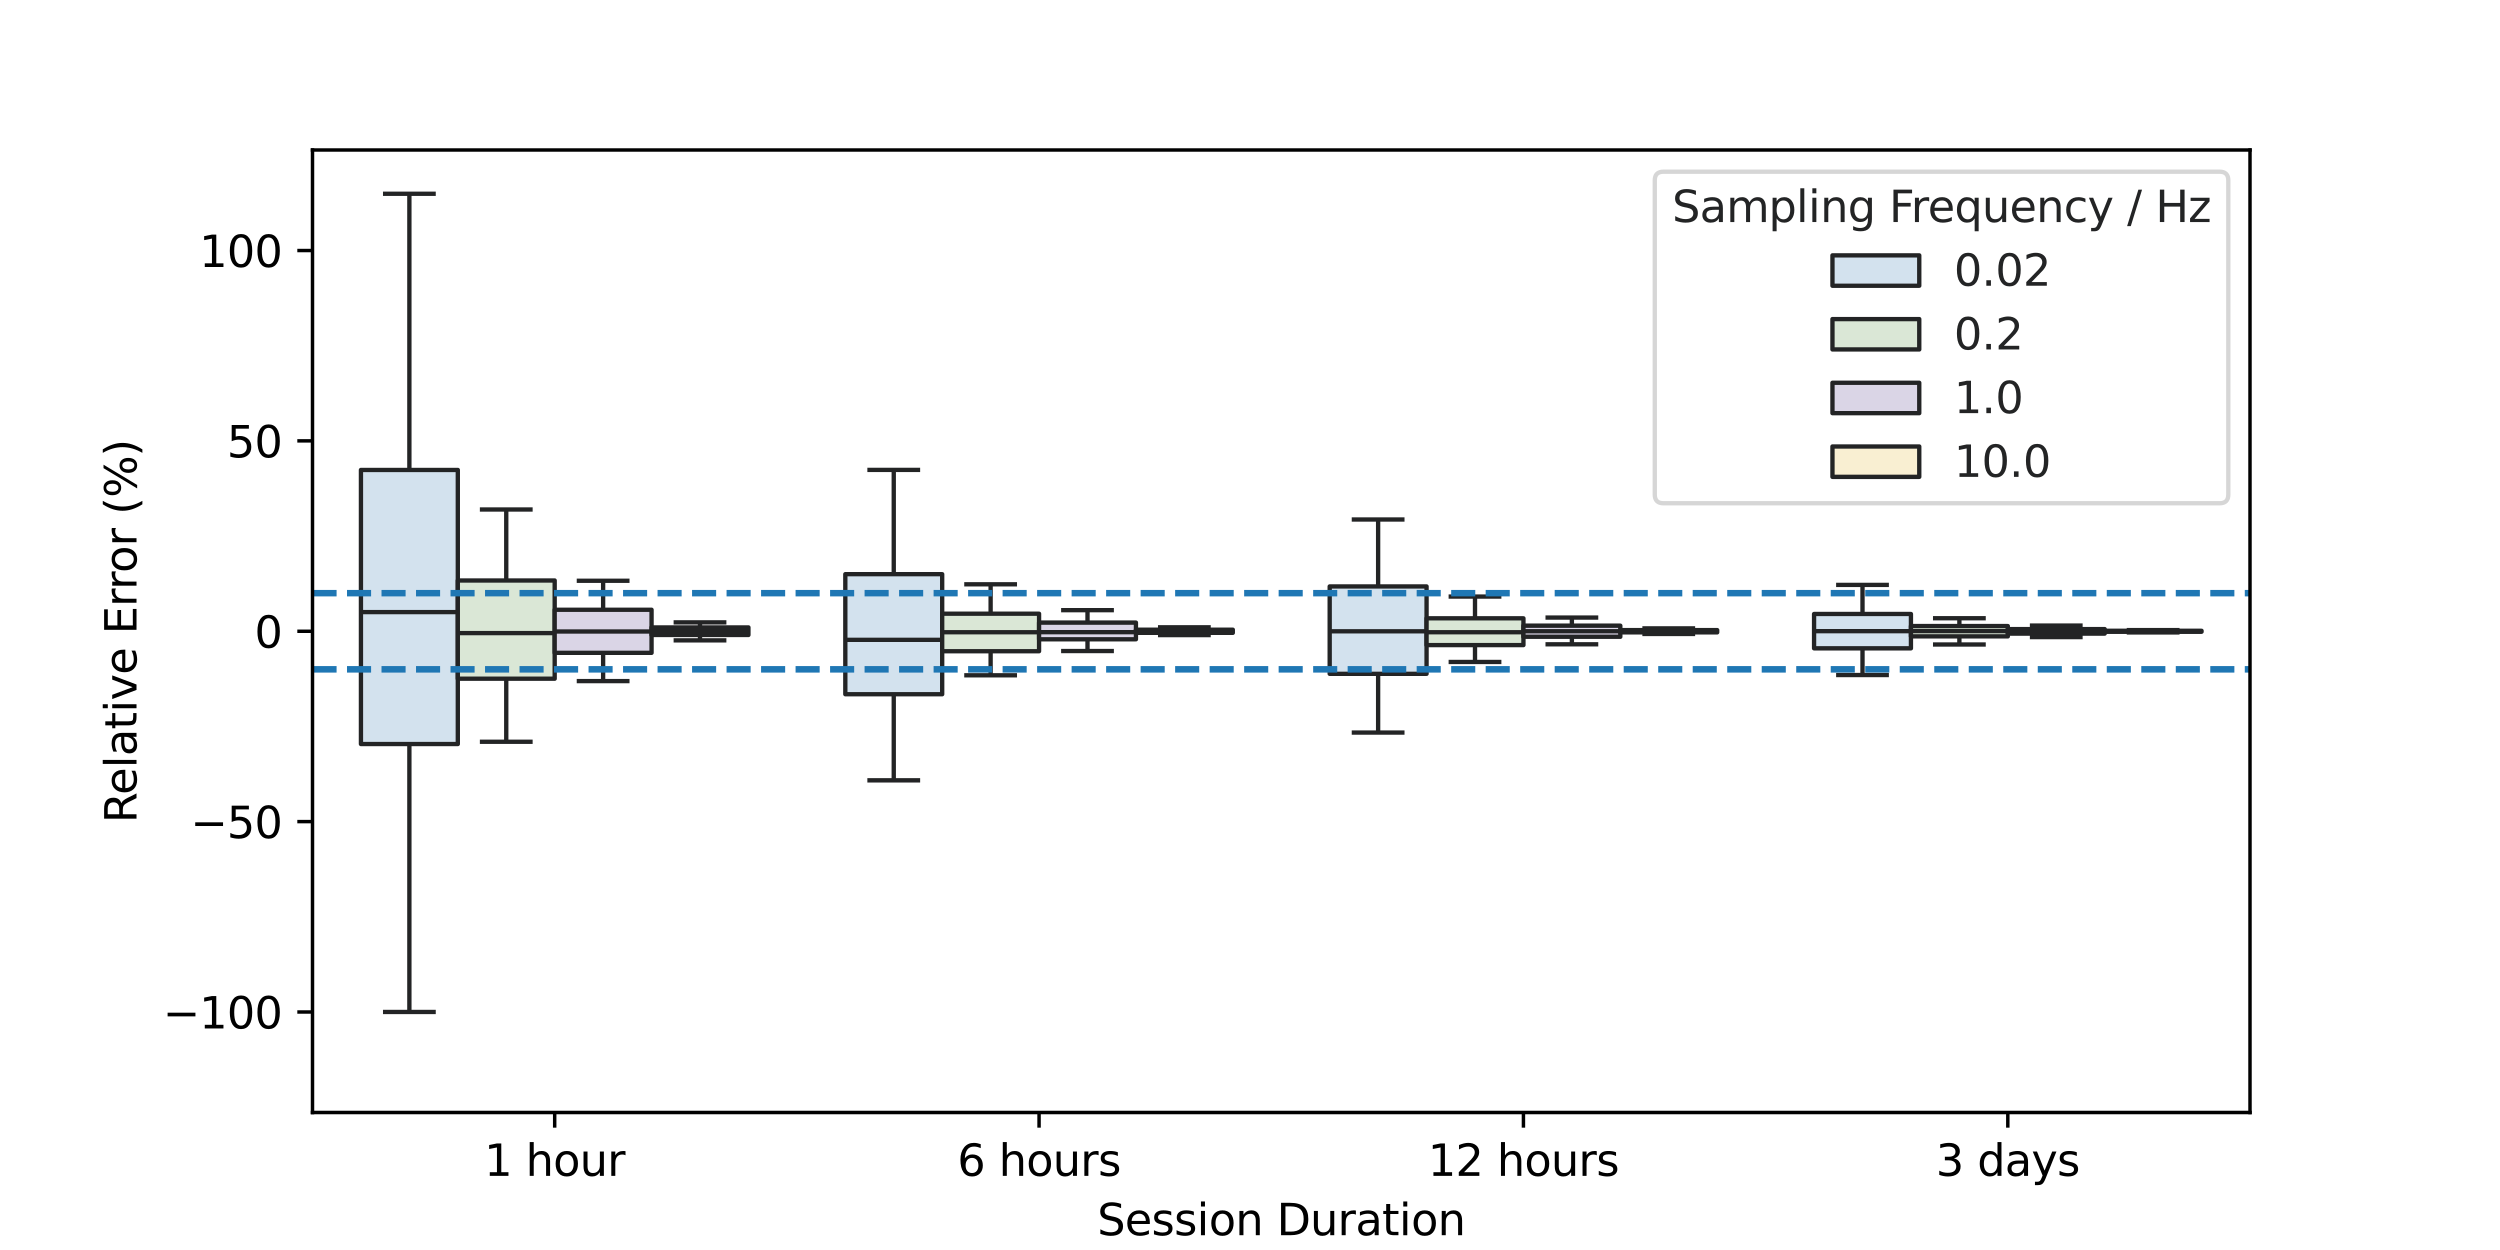 <?xml version="1.0" encoding="utf-8" standalone="no"?>
<!DOCTYPE svg PUBLIC "-//W3C//DTD SVG 1.1//EN"
  "http://www.w3.org/Graphics/SVG/1.1/DTD/svg11.dtd">
<svg xmlns:xlink="http://www.w3.org/1999/xlink" width="576pt" height="288pt" viewBox="0 0 576 288" xmlns="http://www.w3.org/2000/svg" version="1.1">
 <defs>
  <style type="text/css">*{stroke-linejoin: round; stroke-linecap: butt}</style>
 </defs>
 <g id="figure_1">
  <g id="patch_1">
   <path d="M 0 288 
L 576 288 
L 576 0 
L 0 0 
z
" style="fill: #ffffff"/>
  </g>
  <g id="axes_1">
   <g id="patch_2">
    <path d="M 72 256.32 
L 518.4 256.32 
L 518.4 34.56 
L 72 34.56 
z
" style="fill: #ffffff"/>
   </g>
   <g id="patch_3">
    <path d="M 127.8 145.44 
L 127.8 145.44 
L 127.8 145.44 
L 127.8 145.44 
z
" clip-path="url(#pde54a9bafa)" style="fill: #d3e2ee; stroke: #232425; stroke-linejoin: miter"/>
   </g>
   <g id="patch_4">
    <path d="M 127.8 145.44 
L 127.8 145.44 
L 127.8 145.44 
L 127.8 145.44 
z
" clip-path="url(#pde54a9bafa)" style="fill: #dae7d6; stroke: #232425; stroke-linejoin: miter"/>
   </g>
   <g id="patch_5">
    <path d="M 127.8 145.44 
L 127.8 145.44 
L 127.8 145.44 
L 127.8 145.44 
z
" clip-path="url(#pde54a9bafa)" style="fill: #dad5e6; stroke: #232425; stroke-linejoin: miter"/>
   </g>
   <g id="patch_6">
    <path d="M 127.8 145.44 
L 127.8 145.44 
L 127.8 145.44 
L 127.8 145.44 
z
" clip-path="url(#pde54a9bafa)" style="fill: #f9efd2; stroke: #232425; stroke-linejoin: miter"/>
   </g>
   <g id="matplotlib.axis_1">
    <g id="xtick_1">
     <g id="line2d_1">
      <defs>
       <path id="mfe7c165498" d="M 0 0 
L 0 3.5 
" style="stroke: #000000; stroke-width: 0.8"/>
      </defs>
      <g>
       <use xlink:href="#mfe7c165498" x="127.8" y="256.32" style="stroke: #000000; stroke-width: 0.8"/>
      </g>
     </g>
     <g id="text_1">
      <!-- 1 hour -->
      <g transform="translate(111.577 270.918) scale(0.1 -0.1)">
       <defs>
        <path id="DejaVuSans-31" d="M 794 531 
L 1825 531 
L 1825 4091 
L 703 3866 
L 703 4441 
L 1819 4666 
L 2450 4666 
L 2450 531 
L 3481 531 
L 3481 0 
L 794 0 
L 794 531 
z
" transform="scale(0.016)"/>
        <path id="DejaVuSans-20" transform="scale(0.016)"/>
        <path id="DejaVuSans-68" d="M 3513 2113 
L 3513 0 
L 2938 0 
L 2938 2094 
Q 2938 2591 2744 2837 
Q 2550 3084 2163 3084 
Q 1697 3084 1428 2787 
Q 1159 2491 1159 1978 
L 1159 0 
L 581 0 
L 581 4863 
L 1159 4863 
L 1159 2956 
Q 1366 3272 1645 3428 
Q 1925 3584 2291 3584 
Q 2894 3584 3203 3211 
Q 3513 2838 3513 2113 
z
" transform="scale(0.016)"/>
        <path id="DejaVuSans-6f" d="M 1959 3097 
Q 1497 3097 1228 2736 
Q 959 2375 959 1747 
Q 959 1119 1226 758 
Q 1494 397 1959 397 
Q 2419 397 2687 759 
Q 2956 1122 2956 1747 
Q 2956 2369 2687 2733 
Q 2419 3097 1959 3097 
z
M 1959 3584 
Q 2709 3584 3137 3096 
Q 3566 2609 3566 1747 
Q 3566 888 3137 398 
Q 2709 -91 1959 -91 
Q 1206 -91 779 398 
Q 353 888 353 1747 
Q 353 2609 779 3096 
Q 1206 3584 1959 3584 
z
" transform="scale(0.016)"/>
        <path id="DejaVuSans-75" d="M 544 1381 
L 544 3500 
L 1119 3500 
L 1119 1403 
Q 1119 906 1312 657 
Q 1506 409 1894 409 
Q 2359 409 2629 706 
Q 2900 1003 2900 1516 
L 2900 3500 
L 3475 3500 
L 3475 0 
L 2900 0 
L 2900 538 
Q 2691 219 2414 64 
Q 2138 -91 1772 -91 
Q 1169 -91 856 284 
Q 544 659 544 1381 
z
M 1991 3584 
L 1991 3584 
z
" transform="scale(0.016)"/>
        <path id="DejaVuSans-72" d="M 2631 2963 
Q 2534 3019 2420 3045 
Q 2306 3072 2169 3072 
Q 1681 3072 1420 2755 
Q 1159 2438 1159 1844 
L 1159 0 
L 581 0 
L 581 3500 
L 1159 3500 
L 1159 2956 
Q 1341 3275 1631 3429 
Q 1922 3584 2338 3584 
Q 2397 3584 2469 3576 
Q 2541 3569 2628 3553 
L 2631 2963 
z
" transform="scale(0.016)"/>
       </defs>
       <use xlink:href="#DejaVuSans-31"/>
       <use xlink:href="#DejaVuSans-20" x="63.623"/>
       <use xlink:href="#DejaVuSans-68" x="95.41"/>
       <use xlink:href="#DejaVuSans-6f" x="158.789"/>
       <use xlink:href="#DejaVuSans-75" x="219.971"/>
       <use xlink:href="#DejaVuSans-72" x="283.35"/>
      </g>
     </g>
    </g>
    <g id="xtick_2">
     <g id="line2d_2">
      <g>
       <use xlink:href="#mfe7c165498" x="239.4" y="256.32" style="stroke: #000000; stroke-width: 0.8"/>
      </g>
     </g>
     <g id="text_2">
      <!-- 6 hours -->
      <g transform="translate(220.573 270.918) scale(0.1 -0.1)">
       <defs>
        <path id="DejaVuSans-36" d="M 2113 2584 
Q 1688 2584 1439 2293 
Q 1191 2003 1191 1497 
Q 1191 994 1439 701 
Q 1688 409 2113 409 
Q 2538 409 2786 701 
Q 3034 994 3034 1497 
Q 3034 2003 2786 2293 
Q 2538 2584 2113 2584 
z
M 3366 4563 
L 3366 3988 
Q 3128 4100 2886 4159 
Q 2644 4219 2406 4219 
Q 1781 4219 1451 3797 
Q 1122 3375 1075 2522 
Q 1259 2794 1537 2939 
Q 1816 3084 2150 3084 
Q 2853 3084 3261 2657 
Q 3669 2231 3669 1497 
Q 3669 778 3244 343 
Q 2819 -91 2113 -91 
Q 1303 -91 875 529 
Q 447 1150 447 2328 
Q 447 3434 972 4092 
Q 1497 4750 2381 4750 
Q 2619 4750 2861 4703 
Q 3103 4656 3366 4563 
z
" transform="scale(0.016)"/>
        <path id="DejaVuSans-73" d="M 2834 3397 
L 2834 2853 
Q 2591 2978 2328 3040 
Q 2066 3103 1784 3103 
Q 1356 3103 1142 2972 
Q 928 2841 928 2578 
Q 928 2378 1081 2264 
Q 1234 2150 1697 2047 
L 1894 2003 
Q 2506 1872 2764 1633 
Q 3022 1394 3022 966 
Q 3022 478 2636 193 
Q 2250 -91 1575 -91 
Q 1294 -91 989 -36 
Q 684 19 347 128 
L 347 722 
Q 666 556 975 473 
Q 1284 391 1588 391 
Q 1994 391 2212 530 
Q 2431 669 2431 922 
Q 2431 1156 2273 1281 
Q 2116 1406 1581 1522 
L 1381 1569 
Q 847 1681 609 1914 
Q 372 2147 372 2553 
Q 372 3047 722 3315 
Q 1072 3584 1716 3584 
Q 2034 3584 2315 3537 
Q 2597 3491 2834 3397 
z
" transform="scale(0.016)"/>
       </defs>
       <use xlink:href="#DejaVuSans-36"/>
       <use xlink:href="#DejaVuSans-20" x="63.623"/>
       <use xlink:href="#DejaVuSans-68" x="95.41"/>
       <use xlink:href="#DejaVuSans-6f" x="158.789"/>
       <use xlink:href="#DejaVuSans-75" x="219.971"/>
       <use xlink:href="#DejaVuSans-72" x="283.35"/>
       <use xlink:href="#DejaVuSans-73" x="324.463"/>
      </g>
     </g>
    </g>
    <g id="xtick_3">
     <g id="line2d_3">
      <g>
       <use xlink:href="#mfe7c165498" x="351" y="256.32" style="stroke: #000000; stroke-width: 0.8"/>
      </g>
     </g>
     <g id="text_3">
      <!-- 12 hours -->
      <g transform="translate(328.991 270.918) scale(0.1 -0.1)">
       <defs>
        <path id="DejaVuSans-32" d="M 1228 531 
L 3431 531 
L 3431 0 
L 469 0 
L 469 531 
Q 828 903 1448 1529 
Q 2069 2156 2228 2338 
Q 2531 2678 2651 2914 
Q 2772 3150 2772 3378 
Q 2772 3750 2511 3984 
Q 2250 4219 1831 4219 
Q 1534 4219 1204 4116 
Q 875 4013 500 3803 
L 500 4441 
Q 881 4594 1212 4672 
Q 1544 4750 1819 4750 
Q 2544 4750 2975 4387 
Q 3406 4025 3406 3419 
Q 3406 3131 3298 2873 
Q 3191 2616 2906 2266 
Q 2828 2175 2409 1742 
Q 1991 1309 1228 531 
z
" transform="scale(0.016)"/>
       </defs>
       <use xlink:href="#DejaVuSans-31"/>
       <use xlink:href="#DejaVuSans-32" x="63.623"/>
       <use xlink:href="#DejaVuSans-20" x="127.246"/>
       <use xlink:href="#DejaVuSans-68" x="159.033"/>
       <use xlink:href="#DejaVuSans-6f" x="222.412"/>
       <use xlink:href="#DejaVuSans-75" x="283.594"/>
       <use xlink:href="#DejaVuSans-72" x="346.973"/>
       <use xlink:href="#DejaVuSans-73" x="388.086"/>
      </g>
     </g>
    </g>
    <g id="xtick_4">
     <g id="line2d_4">
      <g>
       <use xlink:href="#mfe7c165498" x="462.6" y="256.32" style="stroke: #000000; stroke-width: 0.8"/>
      </g>
     </g>
     <g id="text_4">
      <!-- 3 days -->
      <g transform="translate(446.027 270.918) scale(0.1 -0.1)">
       <defs>
        <path id="DejaVuSans-33" d="M 2597 2516 
Q 3050 2419 3304 2112 
Q 3559 1806 3559 1356 
Q 3559 666 3084 287 
Q 2609 -91 1734 -91 
Q 1441 -91 1130 -33 
Q 819 25 488 141 
L 488 750 
Q 750 597 1062 519 
Q 1375 441 1716 441 
Q 2309 441 2620 675 
Q 2931 909 2931 1356 
Q 2931 1769 2642 2001 
Q 2353 2234 1838 2234 
L 1294 2234 
L 1294 2753 
L 1863 2753 
Q 2328 2753 2575 2939 
Q 2822 3125 2822 3475 
Q 2822 3834 2567 4026 
Q 2313 4219 1838 4219 
Q 1578 4219 1281 4162 
Q 984 4106 628 3988 
L 628 4550 
Q 988 4650 1302 4700 
Q 1616 4750 1894 4750 
Q 2613 4750 3031 4423 
Q 3450 4097 3450 3541 
Q 3450 3153 3228 2886 
Q 3006 2619 2597 2516 
z
" transform="scale(0.016)"/>
        <path id="DejaVuSans-64" d="M 2906 2969 
L 2906 4863 
L 3481 4863 
L 3481 0 
L 2906 0 
L 2906 525 
Q 2725 213 2448 61 
Q 2172 -91 1784 -91 
Q 1150 -91 751 415 
Q 353 922 353 1747 
Q 353 2572 751 3078 
Q 1150 3584 1784 3584 
Q 2172 3584 2448 3432 
Q 2725 3281 2906 2969 
z
M 947 1747 
Q 947 1113 1208 752 
Q 1469 391 1925 391 
Q 2381 391 2643 752 
Q 2906 1113 2906 1747 
Q 2906 2381 2643 2742 
Q 2381 3103 1925 3103 
Q 1469 3103 1208 2742 
Q 947 2381 947 1747 
z
" transform="scale(0.016)"/>
        <path id="DejaVuSans-61" d="M 2194 1759 
Q 1497 1759 1228 1600 
Q 959 1441 959 1056 
Q 959 750 1161 570 
Q 1363 391 1709 391 
Q 2188 391 2477 730 
Q 2766 1069 2766 1631 
L 2766 1759 
L 2194 1759 
z
M 3341 1997 
L 3341 0 
L 2766 0 
L 2766 531 
Q 2569 213 2275 61 
Q 1981 -91 1556 -91 
Q 1019 -91 701 211 
Q 384 513 384 1019 
Q 384 1609 779 1909 
Q 1175 2209 1959 2209 
L 2766 2209 
L 2766 2266 
Q 2766 2663 2505 2880 
Q 2244 3097 1772 3097 
Q 1472 3097 1187 3025 
Q 903 2953 641 2809 
L 641 3341 
Q 956 3463 1253 3523 
Q 1550 3584 1831 3584 
Q 2591 3584 2966 3190 
Q 3341 2797 3341 1997 
z
" transform="scale(0.016)"/>
        <path id="DejaVuSans-79" d="M 2059 -325 
Q 1816 -950 1584 -1140 
Q 1353 -1331 966 -1331 
L 506 -1331 
L 506 -850 
L 844 -850 
Q 1081 -850 1212 -737 
Q 1344 -625 1503 -206 
L 1606 56 
L 191 3500 
L 800 3500 
L 1894 763 
L 2988 3500 
L 3597 3500 
L 2059 -325 
z
" transform="scale(0.016)"/>
       </defs>
       <use xlink:href="#DejaVuSans-33"/>
       <use xlink:href="#DejaVuSans-20" x="63.623"/>
       <use xlink:href="#DejaVuSans-64" x="95.41"/>
       <use xlink:href="#DejaVuSans-61" x="158.887"/>
       <use xlink:href="#DejaVuSans-79" x="220.166"/>
       <use xlink:href="#DejaVuSans-73" x="279.346"/>
      </g>
     </g>
    </g>
    <g id="text_5">
     <!-- Session Duration -->
     <g transform="translate(252.818 284.597) scale(0.1 -0.1)">
      <defs>
       <path id="DejaVuSans-53" d="M 3425 4513 
L 3425 3897 
Q 3066 4069 2747 4153 
Q 2428 4238 2131 4238 
Q 1616 4238 1336 4038 
Q 1056 3838 1056 3469 
Q 1056 3159 1242 3001 
Q 1428 2844 1947 2747 
L 2328 2669 
Q 3034 2534 3370 2195 
Q 3706 1856 3706 1288 
Q 3706 609 3251 259 
Q 2797 -91 1919 -91 
Q 1588 -91 1214 -16 
Q 841 59 441 206 
L 441 856 
Q 825 641 1194 531 
Q 1563 422 1919 422 
Q 2459 422 2753 634 
Q 3047 847 3047 1241 
Q 3047 1584 2836 1778 
Q 2625 1972 2144 2069 
L 1759 2144 
Q 1053 2284 737 2584 
Q 422 2884 422 3419 
Q 422 4038 858 4394 
Q 1294 4750 2059 4750 
Q 2388 4750 2728 4690 
Q 3069 4631 3425 4513 
z
" transform="scale(0.016)"/>
       <path id="DejaVuSans-65" d="M 3597 1894 
L 3597 1613 
L 953 1613 
Q 991 1019 1311 708 
Q 1631 397 2203 397 
Q 2534 397 2845 478 
Q 3156 559 3463 722 
L 3463 178 
Q 3153 47 2828 -22 
Q 2503 -91 2169 -91 
Q 1331 -91 842 396 
Q 353 884 353 1716 
Q 353 2575 817 3079 
Q 1281 3584 2069 3584 
Q 2775 3584 3186 3129 
Q 3597 2675 3597 1894 
z
M 3022 2063 
Q 3016 2534 2758 2815 
Q 2500 3097 2075 3097 
Q 1594 3097 1305 2825 
Q 1016 2553 972 2059 
L 3022 2063 
z
" transform="scale(0.016)"/>
       <path id="DejaVuSans-69" d="M 603 3500 
L 1178 3500 
L 1178 0 
L 603 0 
L 603 3500 
z
M 603 4863 
L 1178 4863 
L 1178 4134 
L 603 4134 
L 603 4863 
z
" transform="scale(0.016)"/>
       <path id="DejaVuSans-6e" d="M 3513 2113 
L 3513 0 
L 2938 0 
L 2938 2094 
Q 2938 2591 2744 2837 
Q 2550 3084 2163 3084 
Q 1697 3084 1428 2787 
Q 1159 2491 1159 1978 
L 1159 0 
L 581 0 
L 581 3500 
L 1159 3500 
L 1159 2956 
Q 1366 3272 1645 3428 
Q 1925 3584 2291 3584 
Q 2894 3584 3203 3211 
Q 3513 2838 3513 2113 
z
" transform="scale(0.016)"/>
       <path id="DejaVuSans-44" d="M 1259 4147 
L 1259 519 
L 2022 519 
Q 2988 519 3436 956 
Q 3884 1394 3884 2338 
Q 3884 3275 3436 3711 
Q 2988 4147 2022 4147 
L 1259 4147 
z
M 628 4666 
L 1925 4666 
Q 3281 4666 3915 4102 
Q 4550 3538 4550 2338 
Q 4550 1131 3912 565 
Q 3275 0 1925 0 
L 628 0 
L 628 4666 
z
" transform="scale(0.016)"/>
       <path id="DejaVuSans-74" d="M 1172 4494 
L 1172 3500 
L 2356 3500 
L 2356 3053 
L 1172 3053 
L 1172 1153 
Q 1172 725 1289 603 
Q 1406 481 1766 481 
L 2356 481 
L 2356 0 
L 1766 0 
Q 1100 0 847 248 
Q 594 497 594 1153 
L 594 3053 
L 172 3053 
L 172 3500 
L 594 3500 
L 594 4494 
L 1172 4494 
z
" transform="scale(0.016)"/>
      </defs>
      <use xlink:href="#DejaVuSans-53"/>
      <use xlink:href="#DejaVuSans-65" x="63.477"/>
      <use xlink:href="#DejaVuSans-73" x="125"/>
      <use xlink:href="#DejaVuSans-73" x="177.1"/>
      <use xlink:href="#DejaVuSans-69" x="229.199"/>
      <use xlink:href="#DejaVuSans-6f" x="256.982"/>
      <use xlink:href="#DejaVuSans-6e" x="318.164"/>
      <use xlink:href="#DejaVuSans-20" x="381.543"/>
      <use xlink:href="#DejaVuSans-44" x="413.33"/>
      <use xlink:href="#DejaVuSans-75" x="490.332"/>
      <use xlink:href="#DejaVuSans-72" x="553.711"/>
      <use xlink:href="#DejaVuSans-61" x="594.824"/>
      <use xlink:href="#DejaVuSans-74" x="656.104"/>
      <use xlink:href="#DejaVuSans-69" x="695.312"/>
      <use xlink:href="#DejaVuSans-6f" x="723.096"/>
      <use xlink:href="#DejaVuSans-6e" x="784.277"/>
     </g>
    </g>
   </g>
   <g id="matplotlib.axis_2">
    <g id="ytick_1">
     <g id="line2d_5">
      <defs>
       <path id="m442380fc1c" d="M 0 0 
L -3.5 0 
" style="stroke: #000000; stroke-width: 0.8"/>
      </defs>
      <g>
       <use xlink:href="#m442380fc1c" x="72" y="233.159" style="stroke: #000000; stroke-width: 0.8"/>
      </g>
     </g>
     <g id="text_6">
      <!-- −100 -->
      <g transform="translate(37.533 236.958) scale(0.1 -0.1)">
       <defs>
        <path id="DejaVuSans-2212" d="M 678 2272 
L 4684 2272 
L 4684 1741 
L 678 1741 
L 678 2272 
z
" transform="scale(0.016)"/>
        <path id="DejaVuSans-30" d="M 2034 4250 
Q 1547 4250 1301 3770 
Q 1056 3291 1056 2328 
Q 1056 1369 1301 889 
Q 1547 409 2034 409 
Q 2525 409 2770 889 
Q 3016 1369 3016 2328 
Q 3016 3291 2770 3770 
Q 2525 4250 2034 4250 
z
M 2034 4750 
Q 2819 4750 3233 4129 
Q 3647 3509 3647 2328 
Q 3647 1150 3233 529 
Q 2819 -91 2034 -91 
Q 1250 -91 836 529 
Q 422 1150 422 2328 
Q 422 3509 836 4129 
Q 1250 4750 2034 4750 
z
" transform="scale(0.016)"/>
       </defs>
       <use xlink:href="#DejaVuSans-2212"/>
       <use xlink:href="#DejaVuSans-31" x="83.789"/>
       <use xlink:href="#DejaVuSans-30" x="147.412"/>
       <use xlink:href="#DejaVuSans-30" x="211.035"/>
      </g>
     </g>
    </g>
    <g id="ytick_2">
     <g id="line2d_6">
      <g>
       <use xlink:href="#m442380fc1c" x="72" y="189.3" style="stroke: #000000; stroke-width: 0.8"/>
      </g>
     </g>
     <g id="text_7">
      <!-- −50 -->
      <g transform="translate(43.895 193.099) scale(0.1 -0.1)">
       <defs>
        <path id="DejaVuSans-35" d="M 691 4666 
L 3169 4666 
L 3169 4134 
L 1269 4134 
L 1269 2991 
Q 1406 3038 1543 3061 
Q 1681 3084 1819 3084 
Q 2600 3084 3056 2656 
Q 3513 2228 3513 1497 
Q 3513 744 3044 326 
Q 2575 -91 1722 -91 
Q 1428 -91 1123 -41 
Q 819 9 494 109 
L 494 744 
Q 775 591 1075 516 
Q 1375 441 1709 441 
Q 2250 441 2565 725 
Q 2881 1009 2881 1497 
Q 2881 1984 2565 2268 
Q 2250 2553 1709 2553 
Q 1456 2553 1204 2497 
Q 953 2441 691 2322 
L 691 4666 
z
" transform="scale(0.016)"/>
       </defs>
       <use xlink:href="#DejaVuSans-2212"/>
       <use xlink:href="#DejaVuSans-35" x="83.789"/>
       <use xlink:href="#DejaVuSans-30" x="147.412"/>
      </g>
     </g>
    </g>
    <g id="ytick_3">
     <g id="line2d_7">
      <g>
       <use xlink:href="#m442380fc1c" x="72" y="145.44" style="stroke: #000000; stroke-width: 0.8"/>
      </g>
     </g>
     <g id="text_8">
      <!-- 0 -->
      <g transform="translate(58.638 149.239) scale(0.1 -0.1)">
       <use xlink:href="#DejaVuSans-30"/>
      </g>
     </g>
    </g>
    <g id="ytick_4">
     <g id="line2d_8">
      <g>
       <use xlink:href="#m442380fc1c" x="72" y="101.58" style="stroke: #000000; stroke-width: 0.8"/>
      </g>
     </g>
     <g id="text_9">
      <!-- 50 -->
      <g transform="translate(52.275 105.38) scale(0.1 -0.1)">
       <use xlink:href="#DejaVuSans-35"/>
       <use xlink:href="#DejaVuSans-30" x="63.623"/>
      </g>
     </g>
    </g>
    <g id="ytick_5">
     <g id="line2d_9">
      <g>
       <use xlink:href="#m442380fc1c" x="72" y="57.721" style="stroke: #000000; stroke-width: 0.8"/>
      </g>
     </g>
     <g id="text_10">
      <!-- 100 -->
      <g transform="translate(45.913 61.52) scale(0.1 -0.1)">
       <use xlink:href="#DejaVuSans-31"/>
       <use xlink:href="#DejaVuSans-30" x="63.623"/>
       <use xlink:href="#DejaVuSans-30" x="127.246"/>
      </g>
     </g>
    </g>
    <g id="text_11">
     <!-- Relative Error (%) -->
     <g transform="translate(31.453 189.62) rotate(-90) scale(0.1 -0.1)">
      <defs>
       <path id="DejaVuSans-52" d="M 2841 2188 
Q 3044 2119 3236 1894 
Q 3428 1669 3622 1275 
L 4263 0 
L 3584 0 
L 2988 1197 
Q 2756 1666 2539 1819 
Q 2322 1972 1947 1972 
L 1259 1972 
L 1259 0 
L 628 0 
L 628 4666 
L 2053 4666 
Q 2853 4666 3247 4331 
Q 3641 3997 3641 3322 
Q 3641 2881 3436 2590 
Q 3231 2300 2841 2188 
z
M 1259 4147 
L 1259 2491 
L 2053 2491 
Q 2509 2491 2742 2702 
Q 2975 2913 2975 3322 
Q 2975 3731 2742 3939 
Q 2509 4147 2053 4147 
L 1259 4147 
z
" transform="scale(0.016)"/>
       <path id="DejaVuSans-6c" d="M 603 4863 
L 1178 4863 
L 1178 0 
L 603 0 
L 603 4863 
z
" transform="scale(0.016)"/>
       <path id="DejaVuSans-76" d="M 191 3500 
L 800 3500 
L 1894 563 
L 2988 3500 
L 3597 3500 
L 2284 0 
L 1503 0 
L 191 3500 
z
" transform="scale(0.016)"/>
       <path id="DejaVuSans-45" d="M 628 4666 
L 3578 4666 
L 3578 4134 
L 1259 4134 
L 1259 2753 
L 3481 2753 
L 3481 2222 
L 1259 2222 
L 1259 531 
L 3634 531 
L 3634 0 
L 628 0 
L 628 4666 
z
" transform="scale(0.016)"/>
       <path id="DejaVuSans-28" d="M 1984 4856 
Q 1566 4138 1362 3434 
Q 1159 2731 1159 2009 
Q 1159 1288 1364 580 
Q 1569 -128 1984 -844 
L 1484 -844 
Q 1016 -109 783 600 
Q 550 1309 550 2009 
Q 550 2706 781 3412 
Q 1013 4119 1484 4856 
L 1984 4856 
z
" transform="scale(0.016)"/>
       <path id="DejaVuSans-25" d="M 4653 2053 
Q 4381 2053 4226 1822 
Q 4072 1591 4072 1178 
Q 4072 772 4226 539 
Q 4381 306 4653 306 
Q 4919 306 5073 539 
Q 5228 772 5228 1178 
Q 5228 1588 5073 1820 
Q 4919 2053 4653 2053 
z
M 4653 2450 
Q 5147 2450 5437 2106 
Q 5728 1763 5728 1178 
Q 5728 594 5436 251 
Q 5144 -91 4653 -91 
Q 4153 -91 3862 251 
Q 3572 594 3572 1178 
Q 3572 1766 3864 2108 
Q 4156 2450 4653 2450 
z
M 1428 4353 
Q 1159 4353 1004 4120 
Q 850 3888 850 3481 
Q 850 3069 1003 2837 
Q 1156 2606 1428 2606 
Q 1700 2606 1854 2837 
Q 2009 3069 2009 3481 
Q 2009 3884 1853 4118 
Q 1697 4353 1428 4353 
z
M 4250 4750 
L 4750 4750 
L 1831 -91 
L 1331 -91 
L 4250 4750 
z
M 1428 4750 
Q 1922 4750 2215 4408 
Q 2509 4066 2509 3481 
Q 2509 2891 2217 2550 
Q 1925 2209 1428 2209 
Q 931 2209 642 2551 
Q 353 2894 353 3481 
Q 353 4063 643 4406 
Q 934 4750 1428 4750 
z
" transform="scale(0.016)"/>
       <path id="DejaVuSans-29" d="M 513 4856 
L 1013 4856 
Q 1481 4119 1714 3412 
Q 1947 2706 1947 2009 
Q 1947 1309 1714 600 
Q 1481 -109 1013 -844 
L 513 -844 
Q 928 -128 1133 580 
Q 1338 1288 1338 2009 
Q 1338 2731 1133 3434 
Q 928 4138 513 4856 
z
" transform="scale(0.016)"/>
      </defs>
      <use xlink:href="#DejaVuSans-52"/>
      <use xlink:href="#DejaVuSans-65" x="64.982"/>
      <use xlink:href="#DejaVuSans-6c" x="126.506"/>
      <use xlink:href="#DejaVuSans-61" x="154.289"/>
      <use xlink:href="#DejaVuSans-74" x="215.568"/>
      <use xlink:href="#DejaVuSans-69" x="254.777"/>
      <use xlink:href="#DejaVuSans-76" x="282.561"/>
      <use xlink:href="#DejaVuSans-65" x="341.74"/>
      <use xlink:href="#DejaVuSans-20" x="403.264"/>
      <use xlink:href="#DejaVuSans-45" x="435.051"/>
      <use xlink:href="#DejaVuSans-72" x="498.234"/>
      <use xlink:href="#DejaVuSans-72" x="537.598"/>
      <use xlink:href="#DejaVuSans-6f" x="576.461"/>
      <use xlink:href="#DejaVuSans-72" x="637.643"/>
      <use xlink:href="#DejaVuSans-20" x="678.756"/>
      <use xlink:href="#DejaVuSans-28" x="710.543"/>
      <use xlink:href="#DejaVuSans-25" x="749.557"/>
      <use xlink:href="#DejaVuSans-29" x="844.576"/>
     </g>
    </g>
   </g>
   <g id="patch_7">
    <path d="M 83.16 171.425 
L 105.48 171.425 
L 105.48 108.276 
L 83.16 108.276 
L 83.16 171.425 
z
" clip-path="url(#pde54a9bafa)" style="fill: #d3e2ee; stroke: #232425; stroke-linejoin: miter"/>
   </g>
   <g id="line2d_10">
    <path d="M 94.32 171.425 
L 94.32 233.159 
" clip-path="url(#pde54a9bafa)" style="fill: none; stroke: #232425"/>
   </g>
   <g id="line2d_11">
    <path d="M 94.32 108.276 
L 94.32 44.64 
" clip-path="url(#pde54a9bafa)" style="fill: none; stroke: #232425"/>
   </g>
   <g id="line2d_12">
    <path d="M 88.74 233.159 
L 99.9 233.159 
" clip-path="url(#pde54a9bafa)" style="fill: none; stroke: #232425; stroke-linecap: square"/>
   </g>
   <g id="line2d_13">
    <path d="M 88.74 44.64 
L 99.9 44.64 
" clip-path="url(#pde54a9bafa)" style="fill: none; stroke: #232425; stroke-linecap: square"/>
   </g>
   <g id="line2d_14"/>
   <g id="patch_8">
    <path d="M 194.76 159.951 
L 217.08 159.951 
L 217.08 132.292 
L 194.76 132.292 
L 194.76 159.951 
z
" clip-path="url(#pde54a9bafa)" style="fill: #d3e2ee; stroke: #232425; stroke-linejoin: miter"/>
   </g>
   <g id="line2d_15">
    <path d="M 205.92 159.951 
L 205.92 179.789 
" clip-path="url(#pde54a9bafa)" style="fill: none; stroke: #232425"/>
   </g>
   <g id="line2d_16">
    <path d="M 205.92 132.292 
L 205.92 108.259 
" clip-path="url(#pde54a9bafa)" style="fill: none; stroke: #232425"/>
   </g>
   <g id="line2d_17">
    <path d="M 200.34 179.789 
L 211.5 179.789 
" clip-path="url(#pde54a9bafa)" style="fill: none; stroke: #232425; stroke-linecap: square"/>
   </g>
   <g id="line2d_18">
    <path d="M 200.34 108.259 
L 211.5 108.259 
" clip-path="url(#pde54a9bafa)" style="fill: none; stroke: #232425; stroke-linecap: square"/>
   </g>
   <g id="line2d_19"/>
   <g id="patch_9">
    <path d="M 306.36 155.246 
L 328.68 155.246 
L 328.68 135.116 
L 306.36 135.116 
L 306.36 155.246 
z
" clip-path="url(#pde54a9bafa)" style="fill: #d3e2ee; stroke: #232425; stroke-linejoin: miter"/>
   </g>
   <g id="line2d_20">
    <path d="M 317.52 155.246 
L 317.52 168.78 
" clip-path="url(#pde54a9bafa)" style="fill: none; stroke: #232425"/>
   </g>
   <g id="line2d_21">
    <path d="M 317.52 135.116 
L 317.52 119.688 
" clip-path="url(#pde54a9bafa)" style="fill: none; stroke: #232425"/>
   </g>
   <g id="line2d_22">
    <path d="M 311.94 168.78 
L 323.1 168.78 
" clip-path="url(#pde54a9bafa)" style="fill: none; stroke: #232425; stroke-linecap: square"/>
   </g>
   <g id="line2d_23">
    <path d="M 311.94 119.688 
L 323.1 119.688 
" clip-path="url(#pde54a9bafa)" style="fill: none; stroke: #232425; stroke-linecap: square"/>
   </g>
   <g id="line2d_24"/>
   <g id="patch_10">
    <path d="M 417.96 149.375 
L 440.28 149.375 
L 440.28 141.463 
L 417.96 141.463 
L 417.96 149.375 
z
" clip-path="url(#pde54a9bafa)" style="fill: #d3e2ee; stroke: #232425; stroke-linejoin: miter"/>
   </g>
   <g id="line2d_25">
    <path d="M 429.12 149.375 
L 429.12 155.53 
" clip-path="url(#pde54a9bafa)" style="fill: none; stroke: #232425"/>
   </g>
   <g id="line2d_26">
    <path d="M 429.12 141.463 
L 429.12 134.76 
" clip-path="url(#pde54a9bafa)" style="fill: none; stroke: #232425"/>
   </g>
   <g id="line2d_27">
    <path d="M 423.54 155.53 
L 434.7 155.53 
" clip-path="url(#pde54a9bafa)" style="fill: none; stroke: #232425; stroke-linecap: square"/>
   </g>
   <g id="line2d_28">
    <path d="M 423.54 134.76 
L 434.7 134.76 
" clip-path="url(#pde54a9bafa)" style="fill: none; stroke: #232425; stroke-linecap: square"/>
   </g>
   <g id="line2d_29"/>
   <g id="patch_11">
    <path d="M 105.48 156.375 
L 127.8 156.375 
L 127.8 133.743 
L 105.48 133.743 
L 105.48 156.375 
z
" clip-path="url(#pde54a9bafa)" style="fill: #dae7d6; stroke: #232425; stroke-linejoin: miter"/>
   </g>
   <g id="line2d_30">
    <path d="M 116.64 156.375 
L 116.64 170.909 
" clip-path="url(#pde54a9bafa)" style="fill: none; stroke: #232425"/>
   </g>
   <g id="line2d_31">
    <path d="M 116.64 133.743 
L 116.64 117.39 
" clip-path="url(#pde54a9bafa)" style="fill: none; stroke: #232425"/>
   </g>
   <g id="line2d_32">
    <path d="M 111.06 170.909 
L 122.22 170.909 
" clip-path="url(#pde54a9bafa)" style="fill: none; stroke: #232425; stroke-linecap: square"/>
   </g>
   <g id="line2d_33">
    <path d="M 111.06 117.39 
L 122.22 117.39 
" clip-path="url(#pde54a9bafa)" style="fill: none; stroke: #232425; stroke-linecap: square"/>
   </g>
   <g id="line2d_34"/>
   <g id="patch_12">
    <path d="M 217.08 150.041 
L 239.4 150.041 
L 239.4 141.403 
L 217.08 141.403 
L 217.08 150.041 
z
" clip-path="url(#pde54a9bafa)" style="fill: #dae7d6; stroke: #232425; stroke-linejoin: miter"/>
   </g>
   <g id="line2d_35">
    <path d="M 228.24 150.041 
L 228.24 155.583 
" clip-path="url(#pde54a9bafa)" style="fill: none; stroke: #232425"/>
   </g>
   <g id="line2d_36">
    <path d="M 228.24 141.403 
L 228.24 134.62 
" clip-path="url(#pde54a9bafa)" style="fill: none; stroke: #232425"/>
   </g>
   <g id="line2d_37">
    <path d="M 222.66 155.583 
L 233.82 155.583 
" clip-path="url(#pde54a9bafa)" style="fill: none; stroke: #232425; stroke-linecap: square"/>
   </g>
   <g id="line2d_38">
    <path d="M 222.66 134.62 
L 233.82 134.62 
" clip-path="url(#pde54a9bafa)" style="fill: none; stroke: #232425; stroke-linecap: square"/>
   </g>
   <g id="line2d_39"/>
   <g id="patch_13">
    <path d="M 328.68 148.63 
L 351 148.63 
L 351 142.462 
L 328.68 142.462 
L 328.68 148.63 
z
" clip-path="url(#pde54a9bafa)" style="fill: #dae7d6; stroke: #232425; stroke-linejoin: miter"/>
   </g>
   <g id="line2d_40">
    <path d="M 339.84 148.63 
L 339.84 152.514 
" clip-path="url(#pde54a9bafa)" style="fill: none; stroke: #232425"/>
   </g>
   <g id="line2d_41">
    <path d="M 339.84 142.462 
L 339.84 137.45 
" clip-path="url(#pde54a9bafa)" style="fill: none; stroke: #232425"/>
   </g>
   <g id="line2d_42">
    <path d="M 334.26 152.514 
L 345.42 152.514 
" clip-path="url(#pde54a9bafa)" style="fill: none; stroke: #232425; stroke-linecap: square"/>
   </g>
   <g id="line2d_43">
    <path d="M 334.26 137.45 
L 345.42 137.45 
" clip-path="url(#pde54a9bafa)" style="fill: none; stroke: #232425; stroke-linecap: square"/>
   </g>
   <g id="line2d_44"/>
   <g id="patch_14">
    <path d="M 440.28 146.624 
L 462.6 146.624 
L 462.6 144.244 
L 440.28 144.244 
L 440.28 146.624 
z
" clip-path="url(#pde54a9bafa)" style="fill: #dae7d6; stroke: #232425; stroke-linejoin: miter"/>
   </g>
   <g id="line2d_45">
    <path d="M 451.44 146.624 
L 451.44 148.488 
" clip-path="url(#pde54a9bafa)" style="fill: none; stroke: #232425"/>
   </g>
   <g id="line2d_46">
    <path d="M 451.44 144.244 
L 451.44 142.439 
" clip-path="url(#pde54a9bafa)" style="fill: none; stroke: #232425"/>
   </g>
   <g id="line2d_47">
    <path d="M 445.86 148.488 
L 457.02 148.488 
" clip-path="url(#pde54a9bafa)" style="fill: none; stroke: #232425; stroke-linecap: square"/>
   </g>
   <g id="line2d_48">
    <path d="M 445.86 142.439 
L 457.02 142.439 
" clip-path="url(#pde54a9bafa)" style="fill: none; stroke: #232425; stroke-linecap: square"/>
   </g>
   <g id="line2d_49"/>
   <g id="patch_15">
    <path d="M 127.8 150.414 
L 150.12 150.414 
L 150.12 140.485 
L 127.8 140.485 
L 127.8 150.414 
z
" clip-path="url(#pde54a9bafa)" style="fill: #dad5e6; stroke: #232425; stroke-linejoin: miter"/>
   </g>
   <g id="line2d_50">
    <path d="M 138.96 150.414 
L 138.96 156.925 
" clip-path="url(#pde54a9bafa)" style="fill: none; stroke: #232425"/>
   </g>
   <g id="line2d_51">
    <path d="M 138.96 140.485 
L 138.96 133.804 
" clip-path="url(#pde54a9bafa)" style="fill: none; stroke: #232425"/>
   </g>
   <g id="line2d_52">
    <path d="M 133.38 156.925 
L 144.54 156.925 
" clip-path="url(#pde54a9bafa)" style="fill: none; stroke: #232425; stroke-linecap: square"/>
   </g>
   <g id="line2d_53">
    <path d="M 133.38 133.804 
L 144.54 133.804 
" clip-path="url(#pde54a9bafa)" style="fill: none; stroke: #232425; stroke-linecap: square"/>
   </g>
   <g id="line2d_54"/>
   <g id="patch_16">
    <path d="M 239.4 147.29 
L 261.72 147.29 
L 261.72 143.447 
L 239.4 143.447 
L 239.4 147.29 
z
" clip-path="url(#pde54a9bafa)" style="fill: #dad5e6; stroke: #232425; stroke-linejoin: miter"/>
   </g>
   <g id="line2d_55">
    <path d="M 250.56 147.29 
L 250.56 150.004 
" clip-path="url(#pde54a9bafa)" style="fill: none; stroke: #232425"/>
   </g>
   <g id="line2d_56">
    <path d="M 250.56 143.447 
L 250.56 140.577 
" clip-path="url(#pde54a9bafa)" style="fill: none; stroke: #232425"/>
   </g>
   <g id="line2d_57">
    <path d="M 244.98 150.004 
L 256.14 150.004 
" clip-path="url(#pde54a9bafa)" style="fill: none; stroke: #232425; stroke-linecap: square"/>
   </g>
   <g id="line2d_58">
    <path d="M 244.98 140.577 
L 256.14 140.577 
" clip-path="url(#pde54a9bafa)" style="fill: none; stroke: #232425; stroke-linecap: square"/>
   </g>
   <g id="line2d_59"/>
   <g id="patch_17">
    <path d="M 351 146.717 
L 373.32 146.717 
L 373.32 144.154 
L 351 144.154 
L 351 146.717 
z
" clip-path="url(#pde54a9bafa)" style="fill: #dad5e6; stroke: #232425; stroke-linejoin: miter"/>
   </g>
   <g id="line2d_60">
    <path d="M 362.16 146.717 
L 362.16 148.449 
" clip-path="url(#pde54a9bafa)" style="fill: none; stroke: #232425"/>
   </g>
   <g id="line2d_61">
    <path d="M 362.16 144.154 
L 362.16 142.283 
" clip-path="url(#pde54a9bafa)" style="fill: none; stroke: #232425"/>
   </g>
   <g id="line2d_62">
    <path d="M 356.58 148.449 
L 367.74 148.449 
" clip-path="url(#pde54a9bafa)" style="fill: none; stroke: #232425; stroke-linecap: square"/>
   </g>
   <g id="line2d_63">
    <path d="M 356.58 142.283 
L 367.74 142.283 
" clip-path="url(#pde54a9bafa)" style="fill: none; stroke: #232425; stroke-linecap: square"/>
   </g>
   <g id="line2d_64"/>
   <g id="patch_18">
    <path d="M 462.6 145.981 
L 484.92 145.981 
L 484.92 144.941 
L 462.6 144.941 
L 462.6 145.981 
z
" clip-path="url(#pde54a9bafa)" style="fill: #dad5e6; stroke: #232425; stroke-linejoin: miter"/>
   </g>
   <g id="line2d_65">
    <path d="M 473.76 145.981 
L 473.76 146.79 
" clip-path="url(#pde54a9bafa)" style="fill: none; stroke: #232425"/>
   </g>
   <g id="line2d_66">
    <path d="M 473.76 144.941 
L 473.76 144.124 
" clip-path="url(#pde54a9bafa)" style="fill: none; stroke: #232425"/>
   </g>
   <g id="line2d_67">
    <path d="M 468.18 146.79 
L 479.34 146.79 
" clip-path="url(#pde54a9bafa)" style="fill: none; stroke: #232425; stroke-linecap: square"/>
   </g>
   <g id="line2d_68">
    <path d="M 468.18 144.124 
L 479.34 144.124 
" clip-path="url(#pde54a9bafa)" style="fill: none; stroke: #232425; stroke-linecap: square"/>
   </g>
   <g id="line2d_69"/>
   <g id="patch_19">
    <path d="M 150.12 146.299 
L 172.44 146.299 
L 172.44 144.554 
L 150.12 144.554 
L 150.12 146.299 
z
" clip-path="url(#pde54a9bafa)" style="fill: #f9efd2; stroke: #232425; stroke-linejoin: miter"/>
   </g>
   <g id="line2d_70">
    <path d="M 161.28 146.299 
L 161.28 147.544 
" clip-path="url(#pde54a9bafa)" style="fill: none; stroke: #232425"/>
   </g>
   <g id="line2d_71">
    <path d="M 161.28 144.554 
L 161.28 143.39 
" clip-path="url(#pde54a9bafa)" style="fill: none; stroke: #232425"/>
   </g>
   <g id="line2d_72">
    <path d="M 155.7 147.544 
L 166.86 147.544 
" clip-path="url(#pde54a9bafa)" style="fill: none; stroke: #232425; stroke-linecap: square"/>
   </g>
   <g id="line2d_73">
    <path d="M 155.7 143.39 
L 166.86 143.39 
" clip-path="url(#pde54a9bafa)" style="fill: none; stroke: #232425; stroke-linecap: square"/>
   </g>
   <g id="line2d_74"/>
   <g id="patch_20">
    <path d="M 261.72 145.805 
L 284.04 145.805 
L 284.04 145.083 
L 261.72 145.083 
L 261.72 145.805 
z
" clip-path="url(#pde54a9bafa)" style="fill: #f9efd2; stroke: #232425; stroke-linejoin: miter"/>
   </g>
   <g id="line2d_75">
    <path d="M 272.88 145.805 
L 272.88 146.328 
" clip-path="url(#pde54a9bafa)" style="fill: none; stroke: #232425"/>
   </g>
   <g id="line2d_76">
    <path d="M 272.88 145.083 
L 272.88 144.524 
" clip-path="url(#pde54a9bafa)" style="fill: none; stroke: #232425"/>
   </g>
   <g id="line2d_77">
    <path d="M 267.3 146.328 
L 278.46 146.328 
" clip-path="url(#pde54a9bafa)" style="fill: none; stroke: #232425; stroke-linecap: square"/>
   </g>
   <g id="line2d_78">
    <path d="M 267.3 144.524 
L 278.46 144.524 
" clip-path="url(#pde54a9bafa)" style="fill: none; stroke: #232425; stroke-linecap: square"/>
   </g>
   <g id="line2d_79"/>
   <g id="patch_21">
    <path d="M 373.32 145.698 
L 395.64 145.698 
L 395.64 145.175 
L 373.32 145.175 
L 373.32 145.698 
z
" clip-path="url(#pde54a9bafa)" style="fill: #f9efd2; stroke: #232425; stroke-linejoin: miter"/>
   </g>
   <g id="line2d_80">
    <path d="M 384.48 145.698 
L 384.48 146.062 
" clip-path="url(#pde54a9bafa)" style="fill: none; stroke: #232425"/>
   </g>
   <g id="line2d_81">
    <path d="M 384.48 145.175 
L 384.48 144.782 
" clip-path="url(#pde54a9bafa)" style="fill: none; stroke: #232425"/>
   </g>
   <g id="line2d_82">
    <path d="M 378.9 146.062 
L 390.06 146.062 
" clip-path="url(#pde54a9bafa)" style="fill: none; stroke: #232425; stroke-linecap: square"/>
   </g>
   <g id="line2d_83">
    <path d="M 378.9 144.782 
L 390.06 144.782 
" clip-path="url(#pde54a9bafa)" style="fill: none; stroke: #232425; stroke-linecap: square"/>
   </g>
   <g id="line2d_84"/>
   <g id="patch_22">
    <path d="M 484.92 145.551 
L 507.24 145.551 
L 507.24 145.334 
L 484.92 145.334 
L 484.92 145.551 
z
" clip-path="url(#pde54a9bafa)" style="fill: #f9efd2; stroke: #232425; stroke-linejoin: miter"/>
   </g>
   <g id="line2d_85">
    <path d="M 496.08 145.551 
L 496.08 145.716 
" clip-path="url(#pde54a9bafa)" style="fill: none; stroke: #232425"/>
   </g>
   <g id="line2d_86">
    <path d="M 496.08 145.334 
L 496.08 145.175 
" clip-path="url(#pde54a9bafa)" style="fill: none; stroke: #232425"/>
   </g>
   <g id="line2d_87">
    <path d="M 490.5 145.716 
L 501.66 145.716 
" clip-path="url(#pde54a9bafa)" style="fill: none; stroke: #232425; stroke-linecap: square"/>
   </g>
   <g id="line2d_88">
    <path d="M 490.5 145.175 
L 501.66 145.175 
" clip-path="url(#pde54a9bafa)" style="fill: none; stroke: #232425; stroke-linecap: square"/>
   </g>
   <g id="line2d_89"/>
   <g id="line2d_90">
    <path d="M 72 136.668 
L 518.4 136.668 
" clip-path="url(#pde54a9bafa)" style="fill: none; stroke-dasharray: 5.55,2.4; stroke-dashoffset: 0; stroke: #1f77b4; stroke-width: 1.5"/>
   </g>
   <g id="line2d_91">
    <path d="M 72 154.212 
L 518.4 154.212 
" clip-path="url(#pde54a9bafa)" style="fill: none; stroke-dasharray: 5.55,2.4; stroke-dashoffset: 0; stroke: #1f77b4; stroke-width: 1.5"/>
   </g>
   <g id="line2d_92">
    <path d="M 83.16 141.033 
L 105.48 141.033 
" clip-path="url(#pde54a9bafa)" style="fill: none; stroke: #232425"/>
   </g>
   <g id="line2d_93">
    <path d="M 194.76 147.415 
L 217.08 147.415 
" clip-path="url(#pde54a9bafa)" style="fill: none; stroke: #232425"/>
   </g>
   <g id="line2d_94">
    <path d="M 306.36 145.451 
L 328.68 145.451 
" clip-path="url(#pde54a9bafa)" style="fill: none; stroke: #232425"/>
   </g>
   <g id="line2d_95">
    <path d="M 417.96 145.422 
L 440.28 145.422 
" clip-path="url(#pde54a9bafa)" style="fill: none; stroke: #232425"/>
   </g>
   <g id="line2d_96">
    <path d="M 105.48 145.866 
L 127.8 145.866 
" clip-path="url(#pde54a9bafa)" style="fill: none; stroke: #232425"/>
   </g>
   <g id="line2d_97">
    <path d="M 217.08 145.667 
L 239.4 145.667 
" clip-path="url(#pde54a9bafa)" style="fill: none; stroke: #232425"/>
   </g>
   <g id="line2d_98">
    <path d="M 328.68 145.672 
L 351 145.672 
" clip-path="url(#pde54a9bafa)" style="fill: none; stroke: #232425"/>
   </g>
   <g id="line2d_99">
    <path d="M 440.28 145.404 
L 462.6 145.404 
" clip-path="url(#pde54a9bafa)" style="fill: none; stroke: #232425"/>
   </g>
   <g id="line2d_100">
    <path d="M 127.8 145.491 
L 150.12 145.491 
" clip-path="url(#pde54a9bafa)" style="fill: none; stroke: #232425"/>
   </g>
   <g id="line2d_101">
    <path d="M 239.4 145.646 
L 261.72 145.646 
" clip-path="url(#pde54a9bafa)" style="fill: none; stroke: #232425"/>
   </g>
   <g id="line2d_102">
    <path d="M 351 145.432 
L 373.32 145.432 
" clip-path="url(#pde54a9bafa)" style="fill: none; stroke: #232425"/>
   </g>
   <g id="line2d_103">
    <path d="M 462.6 145.454 
L 484.92 145.454 
" clip-path="url(#pde54a9bafa)" style="fill: none; stroke: #232425"/>
   </g>
   <g id="line2d_104">
    <path d="M 150.12 145.397 
L 172.44 145.397 
" clip-path="url(#pde54a9bafa)" style="fill: none; stroke: #232425"/>
   </g>
   <g id="line2d_105">
    <path d="M 261.72 145.432 
L 284.04 145.432 
" clip-path="url(#pde54a9bafa)" style="fill: none; stroke: #232425"/>
   </g>
   <g id="line2d_106">
    <path d="M 373.32 145.462 
L 395.64 145.462 
" clip-path="url(#pde54a9bafa)" style="fill: none; stroke: #232425"/>
   </g>
   <g id="line2d_107">
    <path d="M 484.92 145.443 
L 507.24 145.443 
" clip-path="url(#pde54a9bafa)" style="fill: none; stroke: #232425"/>
   </g>
   <g id="patch_23">
    <path d="M 72 256.32 
L 72 34.56 
" style="fill: none; stroke: #000000; stroke-width: 0.8; stroke-linejoin: miter; stroke-linecap: square"/>
   </g>
   <g id="patch_24">
    <path d="M 518.4 256.32 
L 518.4 34.56 
" style="fill: none; stroke: #000000; stroke-width: 0.8; stroke-linejoin: miter; stroke-linecap: square"/>
   </g>
   <g id="patch_25">
    <path d="M 72 256.32 
L 518.4 256.32 
" style="fill: none; stroke: #000000; stroke-width: 0.8; stroke-linejoin: miter; stroke-linecap: square"/>
   </g>
   <g id="patch_26">
    <path d="M 72 34.56 
L 518.4 34.56 
" style="fill: none; stroke: #000000; stroke-width: 0.8; stroke-linejoin: miter; stroke-linecap: square"/>
   </g>
   <g id="legend_1">
    <g id="patch_27">
     <path d="M 383.261 115.951 
L 511.4 115.951 
Q 513.4 115.951 513.4 113.951 
L 513.4 41.56 
Q 513.4 39.56 511.4 39.56 
L 383.261 39.56 
Q 381.261 39.56 381.261 41.56 
L 381.261 113.951 
Q 381.261 115.951 383.261 115.951 
z
" style="fill: #ffffff; opacity: 0.8; stroke: #cccccc; stroke-linejoin: miter"/>
    </g>
    <g id="text_12">
     <!-- Sampling Frequency / Hz -->
     <g style="fill: #232425" transform="translate(385.261 51.158) scale(0.1 -0.1)">
      <defs>
       <path id="DejaVuSans-6d" d="M 3328 2828 
Q 3544 3216 3844 3400 
Q 4144 3584 4550 3584 
Q 5097 3584 5394 3201 
Q 5691 2819 5691 2113 
L 5691 0 
L 5113 0 
L 5113 2094 
Q 5113 2597 4934 2840 
Q 4756 3084 4391 3084 
Q 3944 3084 3684 2787 
Q 3425 2491 3425 1978 
L 3425 0 
L 2847 0 
L 2847 2094 
Q 2847 2600 2669 2842 
Q 2491 3084 2119 3084 
Q 1678 3084 1418 2786 
Q 1159 2488 1159 1978 
L 1159 0 
L 581 0 
L 581 3500 
L 1159 3500 
L 1159 2956 
Q 1356 3278 1631 3431 
Q 1906 3584 2284 3584 
Q 2666 3584 2933 3390 
Q 3200 3197 3328 2828 
z
" transform="scale(0.016)"/>
       <path id="DejaVuSans-70" d="M 1159 525 
L 1159 -1331 
L 581 -1331 
L 581 3500 
L 1159 3500 
L 1159 2969 
Q 1341 3281 1617 3432 
Q 1894 3584 2278 3584 
Q 2916 3584 3314 3078 
Q 3713 2572 3713 1747 
Q 3713 922 3314 415 
Q 2916 -91 2278 -91 
Q 1894 -91 1617 61 
Q 1341 213 1159 525 
z
M 3116 1747 
Q 3116 2381 2855 2742 
Q 2594 3103 2138 3103 
Q 1681 3103 1420 2742 
Q 1159 2381 1159 1747 
Q 1159 1113 1420 752 
Q 1681 391 2138 391 
Q 2594 391 2855 752 
Q 3116 1113 3116 1747 
z
" transform="scale(0.016)"/>
       <path id="DejaVuSans-67" d="M 2906 1791 
Q 2906 2416 2648 2759 
Q 2391 3103 1925 3103 
Q 1463 3103 1205 2759 
Q 947 2416 947 1791 
Q 947 1169 1205 825 
Q 1463 481 1925 481 
Q 2391 481 2648 825 
Q 2906 1169 2906 1791 
z
M 3481 434 
Q 3481 -459 3084 -895 
Q 2688 -1331 1869 -1331 
Q 1566 -1331 1297 -1286 
Q 1028 -1241 775 -1147 
L 775 -588 
Q 1028 -725 1275 -790 
Q 1522 -856 1778 -856 
Q 2344 -856 2625 -561 
Q 2906 -266 2906 331 
L 2906 616 
Q 2728 306 2450 153 
Q 2172 0 1784 0 
Q 1141 0 747 490 
Q 353 981 353 1791 
Q 353 2603 747 3093 
Q 1141 3584 1784 3584 
Q 2172 3584 2450 3431 
Q 2728 3278 2906 2969 
L 2906 3500 
L 3481 3500 
L 3481 434 
z
" transform="scale(0.016)"/>
       <path id="DejaVuSans-46" d="M 628 4666 
L 3309 4666 
L 3309 4134 
L 1259 4134 
L 1259 2759 
L 3109 2759 
L 3109 2228 
L 1259 2228 
L 1259 0 
L 628 0 
L 628 4666 
z
" transform="scale(0.016)"/>
       <path id="DejaVuSans-71" d="M 947 1747 
Q 947 1113 1208 752 
Q 1469 391 1925 391 
Q 2381 391 2643 752 
Q 2906 1113 2906 1747 
Q 2906 2381 2643 2742 
Q 2381 3103 1925 3103 
Q 1469 3103 1208 2742 
Q 947 2381 947 1747 
z
M 2906 525 
Q 2725 213 2448 61 
Q 2172 -91 1784 -91 
Q 1150 -91 751 415 
Q 353 922 353 1747 
Q 353 2572 751 3078 
Q 1150 3584 1784 3584 
Q 2172 3584 2448 3432 
Q 2725 3281 2906 2969 
L 2906 3500 
L 3481 3500 
L 3481 -1331 
L 2906 -1331 
L 2906 525 
z
" transform="scale(0.016)"/>
       <path id="DejaVuSans-63" d="M 3122 3366 
L 3122 2828 
Q 2878 2963 2633 3030 
Q 2388 3097 2138 3097 
Q 1578 3097 1268 2742 
Q 959 2388 959 1747 
Q 959 1106 1268 751 
Q 1578 397 2138 397 
Q 2388 397 2633 464 
Q 2878 531 3122 666 
L 3122 134 
Q 2881 22 2623 -34 
Q 2366 -91 2075 -91 
Q 1284 -91 818 406 
Q 353 903 353 1747 
Q 353 2603 823 3093 
Q 1294 3584 2113 3584 
Q 2378 3584 2631 3529 
Q 2884 3475 3122 3366 
z
" transform="scale(0.016)"/>
       <path id="DejaVuSans-2f" d="M 1625 4666 
L 2156 4666 
L 531 -594 
L 0 -594 
L 1625 4666 
z
" transform="scale(0.016)"/>
       <path id="DejaVuSans-48" d="M 628 4666 
L 1259 4666 
L 1259 2753 
L 3553 2753 
L 3553 4666 
L 4184 4666 
L 4184 0 
L 3553 0 
L 3553 2222 
L 1259 2222 
L 1259 0 
L 628 0 
L 628 4666 
z
" transform="scale(0.016)"/>
       <path id="DejaVuSans-7a" d="M 353 3500 
L 3084 3500 
L 3084 2975 
L 922 459 
L 3084 459 
L 3084 0 
L 275 0 
L 275 525 
L 2438 3041 
L 353 3041 
L 353 3500 
z
" transform="scale(0.016)"/>
      </defs>
      <use xlink:href="#DejaVuSans-53"/>
      <use xlink:href="#DejaVuSans-61" x="63.477"/>
      <use xlink:href="#DejaVuSans-6d" x="124.756"/>
      <use xlink:href="#DejaVuSans-70" x="222.168"/>
      <use xlink:href="#DejaVuSans-6c" x="285.645"/>
      <use xlink:href="#DejaVuSans-69" x="313.428"/>
      <use xlink:href="#DejaVuSans-6e" x="341.211"/>
      <use xlink:href="#DejaVuSans-67" x="404.59"/>
      <use xlink:href="#DejaVuSans-20" x="468.066"/>
      <use xlink:href="#DejaVuSans-46" x="499.854"/>
      <use xlink:href="#DejaVuSans-72" x="550.123"/>
      <use xlink:href="#DejaVuSans-65" x="588.986"/>
      <use xlink:href="#DejaVuSans-71" x="650.51"/>
      <use xlink:href="#DejaVuSans-75" x="713.986"/>
      <use xlink:href="#DejaVuSans-65" x="777.365"/>
      <use xlink:href="#DejaVuSans-6e" x="838.889"/>
      <use xlink:href="#DejaVuSans-63" x="902.268"/>
      <use xlink:href="#DejaVuSans-79" x="957.248"/>
      <use xlink:href="#DejaVuSans-20" x="1016.428"/>
      <use xlink:href="#DejaVuSans-2f" x="1048.215"/>
      <use xlink:href="#DejaVuSans-20" x="1081.906"/>
      <use xlink:href="#DejaVuSans-48" x="1113.693"/>
      <use xlink:href="#DejaVuSans-7a" x="1188.889"/>
     </g>
    </g>
    <g id="patch_28">
     <path d="M 422.198 65.837 
L 442.198 65.837 
L 442.198 58.837 
L 422.198 58.837 
z
" style="fill: #d3e2ee; stroke: #232425; stroke-linejoin: miter"/>
    </g>
    <g id="text_13">
     <!-- 0.02 -->
     <g style="fill: #232425" transform="translate(450.198 65.837) scale(0.1 -0.1)">
      <defs>
       <path id="DejaVuSans-2e" d="M 684 794 
L 1344 794 
L 1344 0 
L 684 0 
L 684 794 
z
" transform="scale(0.016)"/>
      </defs>
      <use xlink:href="#DejaVuSans-30"/>
      <use xlink:href="#DejaVuSans-2e" x="63.623"/>
      <use xlink:href="#DejaVuSans-30" x="95.41"/>
      <use xlink:href="#DejaVuSans-32" x="159.033"/>
     </g>
    </g>
    <g id="patch_29">
     <path d="M 422.198 80.515 
L 442.198 80.515 
L 442.198 73.515 
L 422.198 73.515 
z
" style="fill: #dae7d6; stroke: #232425; stroke-linejoin: miter"/>
    </g>
    <g id="text_14">
     <!-- 0.2 -->
     <g style="fill: #232425" transform="translate(450.198 80.515) scale(0.1 -0.1)">
      <use xlink:href="#DejaVuSans-30"/>
      <use xlink:href="#DejaVuSans-2e" x="63.623"/>
      <use xlink:href="#DejaVuSans-32" x="95.41"/>
     </g>
    </g>
    <g id="patch_30">
     <path d="M 422.198 95.193 
L 442.198 95.193 
L 442.198 88.193 
L 422.198 88.193 
z
" style="fill: #dad5e6; stroke: #232425; stroke-linejoin: miter"/>
    </g>
    <g id="text_15">
     <!-- 1.0 -->
     <g style="fill: #232425" transform="translate(450.198 95.193) scale(0.1 -0.1)">
      <use xlink:href="#DejaVuSans-31"/>
      <use xlink:href="#DejaVuSans-2e" x="63.623"/>
      <use xlink:href="#DejaVuSans-30" x="95.41"/>
     </g>
    </g>
    <g id="patch_31">
     <path d="M 422.198 109.871 
L 442.198 109.871 
L 442.198 102.871 
L 422.198 102.871 
z
" style="fill: #f9efd2; stroke: #232425; stroke-linejoin: miter"/>
    </g>
    <g id="text_16">
     <!-- 10.0 -->
     <g style="fill: #232425" transform="translate(450.198 109.871) scale(0.1 -0.1)">
      <use xlink:href="#DejaVuSans-31"/>
      <use xlink:href="#DejaVuSans-30" x="63.623"/>
      <use xlink:href="#DejaVuSans-2e" x="127.246"/>
      <use xlink:href="#DejaVuSans-30" x="159.033"/>
     </g>
    </g>
   </g>
  </g>
 </g>
 <defs>
  <clipPath id="pde54a9bafa">
   <rect x="72" y="34.56" width="446.4" height="221.76"/>
  </clipPath>
 </defs>
</svg>
